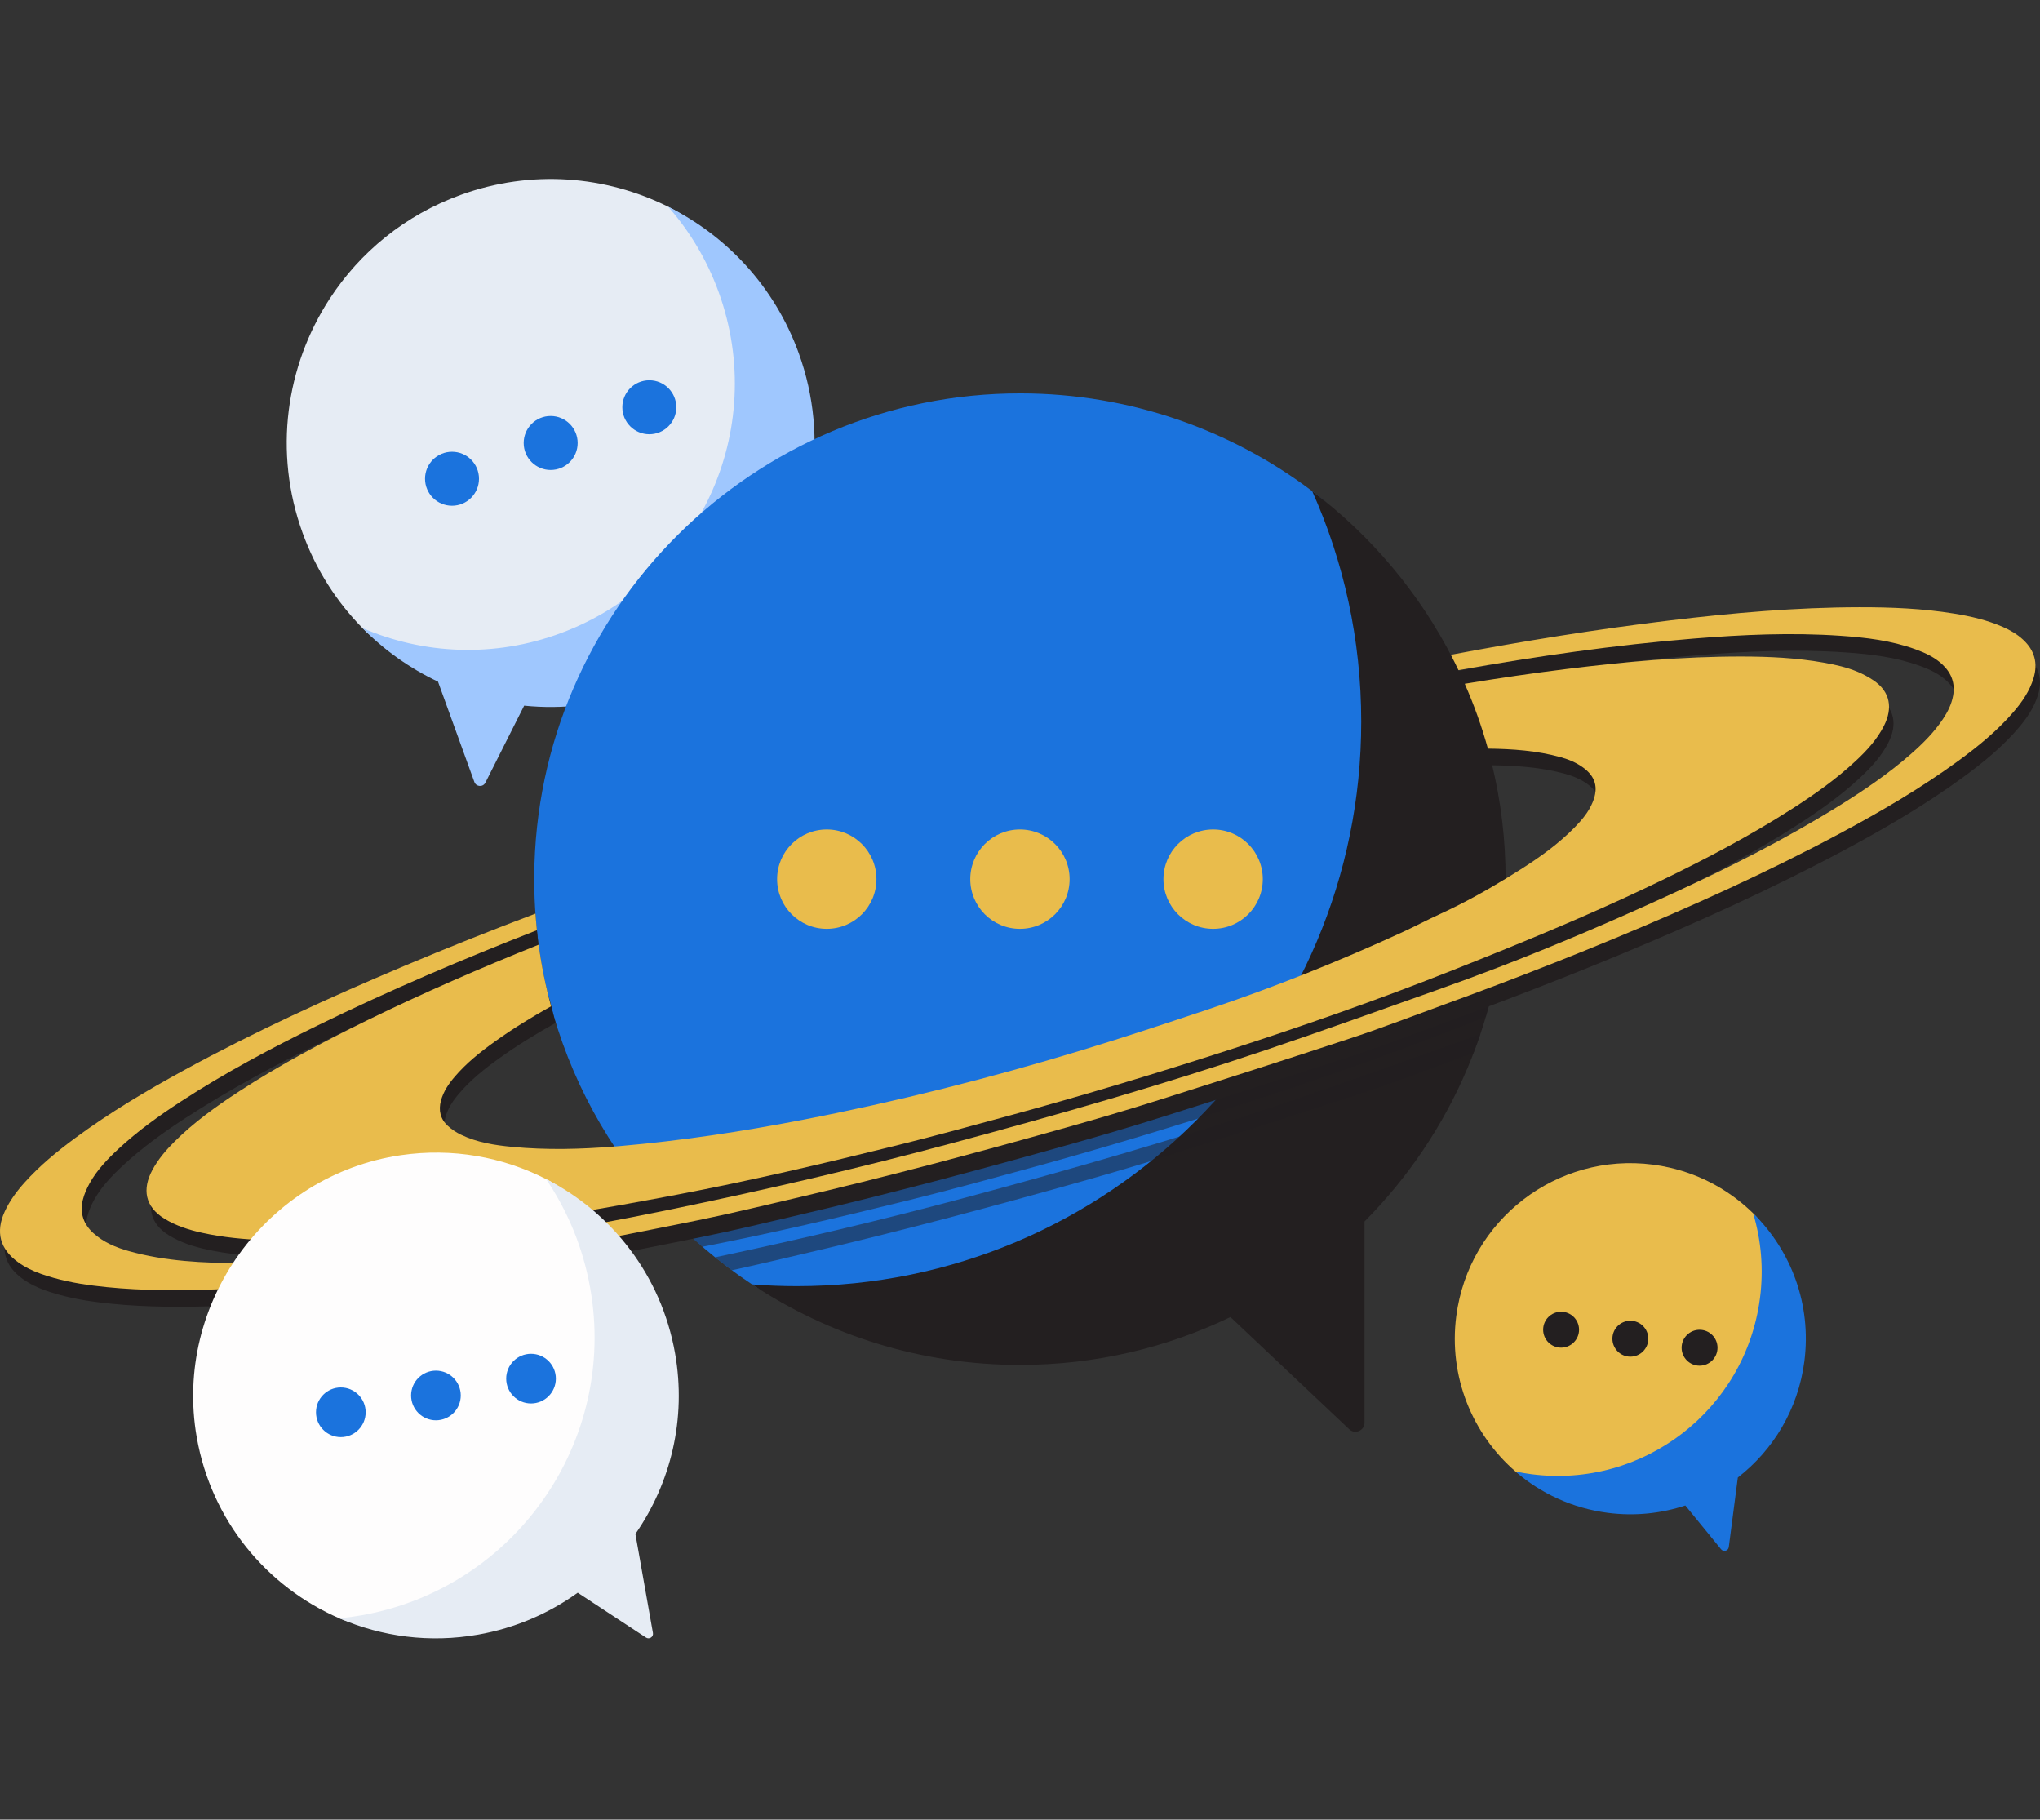 <svg width="342" height="305" viewBox="0 0 342 305" fill="none" xmlns="http://www.w3.org/2000/svg">
<rect x="0" y="0" width="342" height="305" fill="#333333" stroke="none"/>
<g clip-path="url(#clip0_2146_8158)">
<path d="M133.144 59.184C138.394 73.674 136.364 88.36 127.824 99.875C122.828 106.615 115.859 112.008 107.384 115.079C100.926 117.419 94.278 118.165 87.874 117.514L81.379 129.66C80.979 130.452 79.826 130.384 79.523 129.549L74.442 113.491C69.757 111.279 64.449 109.011 60.77 105.275C56.44 100.878 52.966 95.5 50.727 89.321C45.809 75.747 47.943 61.339 55.252 50.104C60.31 42.324 67.852 36.067 77.247 32.663C89.084 28.374 101.559 29.451 112.009 34.645C114.652 35.958 116.407 37.535 118.747 39.356C125.109 44.303 130.196 51.047 133.144 59.184Z" fill="#E6ECF4"/>
<path d="M75.779 84.769C78.278 84.769 80.303 82.743 80.303 80.245C80.303 77.746 78.278 75.721 75.779 75.721C73.281 75.721 71.255 77.746 71.255 80.245C71.255 82.743 73.281 84.769 75.779 84.769Z" fill="#1B73DD"/>
<path d="M92.318 78.776C94.816 78.776 96.842 76.751 96.842 74.252C96.842 71.754 94.816 69.728 92.318 69.728C89.819 69.728 87.794 71.754 87.794 74.252C87.794 76.751 89.819 78.776 92.318 78.776Z" fill="#1B73DD"/>
<path d="M108.856 72.786C111.355 72.786 113.38 70.761 113.38 68.262C113.38 65.764 111.355 63.738 108.856 63.738C106.358 63.738 104.333 65.764 104.333 68.262C104.333 70.761 106.358 72.786 108.856 72.786Z" fill="#1B73DD"/>
<path d="M112.01 34.649C115.61 38.734 118.52 43.549 120.488 48.979C128.87 72.115 117.15 97.488 94.097 106.094C82.838 110.296 70.981 109.673 60.771 105.278C64.45 109.015 68.746 112.041 73.431 114.254L79.524 131.071C79.826 131.906 80.98 131.974 81.379 131.181L87.875 118.277C94.278 118.928 100.927 118.182 107.385 115.842C115.86 112.771 122.829 107.378 127.825 100.638C136.365 89.123 139.154 73.679 133.903 59.188C129.871 48.058 121.836 39.533 112.01 34.649Z" fill="#9FC7FE"/>
</g>
<g clip-path="url(#clip1_2146_8158)">
<path d="M251.655 147.36C251.655 169.747 242.619 190.023 227.998 204.743L228.251 237.709C228.251 239.04 227.165 239.474 226.197 238.559L206.28 219.75C195.603 224.891 183.633 228.026 170.989 228.026C157.575 228.026 144.918 224.781 133.761 219.035C131.112 217.671 128.548 216.925 126.079 215.288C103.953 200.633 89.404 175.455 89.566 146.888C89.819 102.179 126.395 65.874 171.104 65.936C189.456 65.961 206.386 72.058 219.99 82.326C223.152 84.713 225.376 87.325 228.155 90.138C242.685 104.843 251.655 125.054 251.655 147.36Z" fill="#1B73DD"/>
<path d="M138.605 155.688C143.205 155.688 146.933 151.96 146.933 147.361C146.933 142.762 143.205 139.033 138.605 139.033C134.006 139.033 130.278 142.762 130.278 147.361C130.278 151.96 134.006 155.688 138.605 155.688Z" fill="#E9BC4C"/>
<path d="M170.99 155.688C175.589 155.688 179.318 151.96 179.318 147.361C179.318 142.762 175.589 139.033 170.99 139.033C166.391 139.033 162.663 142.762 162.663 147.361C162.663 151.96 166.391 155.688 170.99 155.688Z" fill="#E9BC4C"/>
<path d="M203.375 155.688C207.975 155.688 211.703 151.96 211.703 147.361C211.703 142.762 207.975 139.033 203.375 139.033C198.776 139.033 195.048 142.762 195.048 147.361C195.048 151.96 198.776 155.688 203.375 155.688Z" fill="#E9BC4C"/>
<path d="M252.413 147.36C252.413 169.747 243.377 190.023 228.756 204.743V238.467C228.756 239.799 227.164 240.485 226.196 239.571L206.279 220.761C195.602 225.903 183.632 228.784 170.988 228.784C154.39 228.784 138.951 223.817 126.078 215.288C128.552 215.482 131.053 215.581 133.577 215.581C185.838 215.581 228.206 173.214 228.206 120.952C228.206 107.193 225.269 94.121 219.989 82.326C239.683 97.187 252.413 120.787 252.413 147.36Z" fill="#231F20"/>
<path opacity="0.5" d="M243.635 174.913C245.163 174.372 246.686 173.823 248.207 173.264C247.835 174.369 247.443 175.465 247.023 176.548C246.251 176.831 245.482 177.114 244.71 177.395C239.471 179.305 234.264 181.319 228.971 183.067C218.224 186.62 207.441 190.063 196.648 193.476C191.509 195.103 186.335 196.618 181.149 198.081C166.073 202.331 150.938 206.366 135.685 209.926C131.358 210.938 127.04 211.98 122.701 212.919C121.747 212.218 120.808 211.495 119.887 210.748C133.959 207.765 147.958 204.471 161.855 200.742C179.649 195.965 197.361 190.903 214.823 185.016C224.468 181.767 234.039 178.306 243.635 174.913Z" fill="#231F20"/>
<path opacity="0.5" d="M251.693 158.227C251.136 162.416 250.261 166.502 249.089 170.464C247.867 170.953 246.645 171.436 245.421 171.922C233.299 176.721 221.001 181.009 208.604 185.022C196.444 188.954 184.212 192.645 171.883 196.007C165.492 197.753 159.099 199.504 152.67 201.095C141.088 203.962 129.475 206.704 117.759 208.973C114.859 206.471 112.14 203.762 109.62 200.875C120.326 195.899 126.114 195.658 135.163 193.91C150.958 190.854 167.041 186.506 182.429 181.826C189.586 179.648 197.82 176.857 204.914 174.484C215.928 170.797 222.655 168.922 233.213 164.082C235.343 163.106 241.328 161.691 243.461 160.717C246.183 159.47 249.102 159.709 251.693 158.227Z" fill="#231F20"/>
<path d="M316.589 124.458C315.423 126.75 313.705 128.61 311.845 130.343C308.564 133.404 304.913 135.974 301.146 138.388C294.191 142.838 286.899 146.676 279.479 150.274C270.561 154.6 261.458 158.494 252.279 162.216C249.44 163.369 246.594 164.503 243.745 165.631C231.624 170.431 219.325 174.719 206.928 178.732C194.769 182.663 182.536 186.355 170.208 189.717C163.817 191.463 157.424 193.213 150.995 194.805C138.808 197.821 126.585 200.7 114.246 203.037C112.984 203.278 111.719 203.513 110.454 203.748C96.395 206.359 82.29 208.664 68.026 209.911C60.453 210.574 52.873 210.994 45.268 210.673C41.693 210.524 38.136 210.205 34.637 209.431C32.434 208.945 30.291 208.267 28.348 207.08C25.036 205.059 24.575 202.101 26.291 198.913C27.26 197.11 28.573 195.571 30.015 194.139C33.248 190.926 36.922 188.28 40.722 185.8C47.639 181.287 54.918 177.424 62.328 173.801C71.74 169.199 80.582 165.037 90.297 161.135C90.645 163.72 91.875 166.268 92.461 168.771C92.672 169.673 92.898 170.57 93.139 171.46C89.893 173.272 86.722 175.215 83.689 177.388C81.263 179.124 78.94 180.983 76.99 183.263C75.972 184.452 75.1 185.724 74.68 187.26C74.229 188.91 74.581 190.367 75.833 191.51C76.478 192.1 77.237 192.606 78.024 192.983C80.747 194.299 83.694 194.749 86.667 195.032C92.367 195.574 98.07 195.427 103.76 194.969C104.101 194.941 104.44 194.913 104.779 194.883C115.018 193.992 125.166 192.454 135.256 190.503C151.051 187.447 166.635 183.528 182.023 178.848C189.18 176.669 196.285 174.322 203.379 171.948C214.392 168.262 225.162 163.946 235.72 159.106C237.85 158.13 239.922 157.021 242.055 156.047C245.89 154.291 249.577 152.265 253.169 150.076C254.017 149.563 254.857 149.039 255.692 148.508C258.933 146.451 262.052 144.217 264.752 141.459C265.974 140.209 267.092 138.879 267.767 137.232C268.759 134.808 268.241 132.941 266.115 131.41C264.997 130.606 263.745 130.084 262.421 129.715C258.414 128.602 254.062 128.318 249.941 128.27C248.901 124.531 247.854 120.9 246.313 117.399C251.993 116.463 257.69 115.625 263.406 114.919C273.154 113.713 282.925 112.817 292.759 112.832C297.351 112.84 301.93 113.05 306.461 113.852C308.427 114.201 310.38 114.631 312.222 115.413C313.12 115.795 313.998 116.263 314.808 116.807C317.685 118.74 318.092 121.5 316.589 124.458V124.458Z" fill="#231F20"/>
<path d="M341.681 116.426C341.028 118.599 339.776 120.418 338.321 122.108C335.614 125.25 332.424 127.854 329.094 130.287C322.807 134.882 316.1 138.793 309.249 142.462C297.019 149.01 284.386 154.694 271.585 160.013C264.832 162.818 258.029 165.503 251.188 168.081C248.476 169.103 245.758 170.11 243.036 171.102C237.797 173.012 232.59 175.026 227.297 176.774C216.55 180.326 205.767 183.769 194.974 187.182C189.835 188.809 184.661 190.325 179.475 191.787C164.398 196.037 149.264 200.073 134.011 203.632C128.576 204.903 123.152 206.223 117.684 207.331C116.604 207.549 115.526 207.769 114.446 207.987C99.501 210.997 84.529 213.864 69.407 215.888C57.85 217.434 46.267 218.676 34.601 218.977C28.522 219.134 22.45 219.04 16.406 218.274C13.415 217.897 10.468 217.307 7.621 216.303C6.245 215.817 4.932 215.184 3.743 214.319C0.737 212.136 -0.004 209.264 1.537 205.884C2.377 204.047 3.563 202.453 4.902 200.963C7.411 198.165 10.301 195.797 13.311 193.573C19.113 189.287 25.296 185.611 31.619 182.16C43.57 175.635 55.945 169.74 68.486 164.455C75.777 161.384 82.611 158.717 90.009 155.916C90.074 156.847 90.223 157.898 90.319 158.821C77.905 163.666 66.093 168.754 54.11 174.613C46.189 178.489 38.412 182.631 31.014 187.453C27.373 189.828 23.849 192.361 20.654 195.321C18.791 197.049 17.026 198.873 15.783 201.115C15.297 201.993 14.872 202.947 14.637 203.916C14.106 206.104 14.754 207.986 16.431 209.494C18.123 211.012 20.16 211.867 22.311 212.475C28.502 214.218 34.854 214.488 41.227 214.511C50.806 214.544 60.332 213.727 69.837 212.614C84.073 210.944 98.196 208.072 112.232 205.198C112.791 205.084 113.348 204.971 113.905 204.854C129.426 201.633 144.867 198.051 160.181 193.942C177.974 189.166 195.687 183.85 213.149 177.963C222.794 174.714 232.365 171.506 241.961 168.113C245.265 166.945 248.552 165.73 251.82 164.475C261.778 160.65 271.58 156.946 281.277 152.488C290.82 148.101 300.181 143.365 309.115 137.819C313.317 135.208 317.403 132.425 321.13 129.151C323.134 127.39 325.016 125.518 326.501 123.282C327.295 122.085 327.93 120.817 328.188 119.385C328.553 117.344 327.93 115.638 326.453 114.217C325.145 112.957 323.538 112.218 321.863 111.608C317.803 110.133 313.56 109.637 309.289 109.346C301.09 108.782 292.902 109.154 284.723 109.814C271.476 110.885 258.342 112.79 245.267 115.107C244.855 114.239 244.427 113.384 243.985 112.537C256.177 110.232 268.422 108.251 280.753 106.771C291.293 105.506 301.856 104.582 312.482 104.565C317.805 104.557 323.113 104.772 328.378 105.63C331.169 106.083 333.909 106.723 336.512 107.856C337.767 108.405 338.944 109.088 339.948 110.027C341.843 111.795 342.43 113.928 341.681 116.425V116.426Z" fill="#231F20"/>
<path d="M315.837 121.669C314.671 123.961 312.953 125.82 311.093 127.553C307.812 130.615 304.161 133.185 300.394 135.599C293.439 140.049 286.147 143.887 278.727 147.485C269.809 151.811 260.706 155.705 251.527 159.426C248.688 160.58 245.842 161.714 242.993 162.842C230.872 167.641 218.573 171.93 206.176 175.942C194.017 179.874 181.785 183.565 169.456 186.928C163.065 188.673 156.672 190.424 150.243 192.015C138.056 195.031 125.833 197.91 113.495 200.248C112.232 200.488 110.967 200.724 109.702 200.959C95.643 203.57 81.538 205.875 67.274 207.122C59.702 207.785 52.122 208.205 44.516 207.884C40.941 207.734 37.384 207.416 33.885 206.641C31.682 206.156 29.539 205.478 27.596 204.291C24.284 202.27 23.823 199.312 25.539 196.124C26.508 194.32 27.821 192.782 29.263 191.35C32.496 188.137 36.17 185.491 39.97 183.011C46.887 178.498 54.166 174.634 61.576 171.011C70.988 166.409 80.589 162.247 90.305 158.346C90.778 161.863 91.478 165.311 92.387 168.671C89.141 170.483 85.971 172.426 82.937 174.599C80.511 176.334 78.188 178.194 76.238 180.474C75.221 181.663 74.348 182.935 73.928 184.471C73.477 186.121 73.829 187.578 75.081 188.721C75.727 189.311 76.486 189.817 77.272 190.194C79.995 191.509 82.942 191.96 85.915 192.243C91.615 192.785 97.318 192.638 103.008 192.18C103.349 192.152 103.688 192.124 104.027 192.094C114.266 191.203 124.414 189.665 134.504 187.714C150.299 184.658 165.883 180.739 181.271 176.059C188.428 173.88 195.533 171.532 202.627 169.159C213.64 165.473 224.41 161.157 234.968 156.317C237.098 155.34 239.17 154.232 241.303 153.258C245.138 151.502 248.825 149.476 252.417 147.287C253.265 146.774 254.105 146.25 254.94 145.719C258.181 143.662 261.3 141.428 264 138.67C265.222 137.42 266.34 136.09 267.015 134.443C268.007 132.019 267.489 130.152 265.363 128.621C264.245 127.816 262.993 127.295 261.67 126.926C257.662 125.813 253.563 125.529 249.442 125.481C248.402 121.742 247.102 118.111 245.561 114.61C251.241 113.674 256.938 112.836 262.654 112.13C272.402 110.924 282.173 110.028 292.007 110.043C296.599 110.051 301.178 110.261 305.709 111.063C307.675 111.412 309.628 111.842 311.47 112.624C312.368 113.006 313.246 113.474 314.056 114.018C316.933 115.951 317.34 118.711 315.837 121.669Z" fill="#E9BC4C"/>
<path d="M340.925 113.644C340.272 115.817 339.02 117.636 337.565 119.326C334.858 122.469 331.668 125.072 328.338 127.506C322.051 132.1 315.344 136.012 308.493 139.68C296.263 146.228 283.631 151.913 270.829 157.231C264.076 160.037 257.273 162.721 250.432 165.299C247.72 166.321 245.003 167.328 242.28 168.32C237.041 170.23 231.834 172.244 226.541 173.992C215.794 177.544 205.011 180.988 194.218 184.401C189.079 186.028 183.905 187.543 178.719 189.005C163.643 193.256 148.508 197.291 133.255 200.851C127.82 202.121 122.396 203.442 116.929 204.55C115.848 204.767 114.77 204.988 113.69 205.205C98.745 208.216 83.773 211.082 68.651 213.106C57.094 214.652 45.511 215.894 33.846 216.195C27.766 216.352 21.694 216.259 15.65 215.492C12.659 215.115 9.712 214.526 6.866 213.521C5.489 213.035 4.176 212.403 2.987 211.538C-0.019 209.354 -0.76 206.483 0.781 203.103C1.621 201.266 2.807 199.672 4.146 198.182C6.656 195.384 9.545 193.016 12.556 190.792C18.357 186.506 24.54 182.83 30.863 179.379C42.815 172.854 55.189 167.212 67.73 161.927C75.022 158.855 82.371 155.936 89.769 153.135C89.835 154.066 89.916 154.995 90.012 155.918C77.597 160.763 65.337 165.972 53.355 171.832C45.433 175.708 37.656 179.849 30.258 184.672C26.617 187.047 23.093 189.58 19.898 192.54C18.036 194.268 16.27 196.092 15.027 198.334C14.542 199.211 14.117 200.165 13.881 201.134C13.35 203.323 13.998 205.205 15.675 206.713C17.368 208.231 19.404 209.086 21.555 209.693C27.746 211.436 34.099 211.707 40.472 211.73C50.05 211.763 59.576 210.946 69.081 209.832C83.317 208.163 97.44 205.797 111.476 202.923C112.035 202.809 112.592 202.695 113.149 202.579C128.67 199.358 144.111 195.776 159.425 191.667C177.219 186.89 194.931 181.828 212.393 175.94C222.038 172.692 231.609 169.231 241.205 165.838C244.509 164.669 247.796 163.455 251.065 162.2C261.023 158.375 270.824 154.165 280.521 149.707C290.065 145.32 299.426 140.584 308.359 135.038C312.561 132.427 316.647 129.644 320.374 126.37C322.378 124.609 324.26 122.737 325.745 120.5C326.539 119.304 327.175 118.036 327.433 116.604C327.797 114.562 327.175 112.857 325.697 111.435C324.389 110.175 322.782 109.437 321.108 108.827C317.047 107.352 312.804 106.856 308.533 106.565C300.334 106.001 292.147 106.373 283.967 107.033C270.72 108.103 257.587 110.008 244.512 112.326C244.099 111.458 243.672 110.603 243.229 109.755C255.421 107.451 267.666 105.47 279.997 103.99C290.537 102.725 301.1 101.801 311.726 101.783C317.049 101.776 322.357 101.991 327.622 102.849C330.413 103.301 333.153 103.941 335.756 105.075C337.011 105.624 338.188 106.307 339.192 107.246C341.087 109.014 341.674 111.147 340.925 113.644Z" fill="#E9BC4C"/>
</g>
<g clip-path="url(#clip2_2146_8158)">
<path d="M301.739 228.188C300.696 236.21 296.766 242.297 290.84 246.889L289.322 258.554C289.24 259.191 288.942 259.42 288.536 258.923L282.545 251.581C278.478 252.926 274.055 253.402 269.524 252.813C264.415 252.148 260.795 250.969 256.921 248.117C256.282 247.651 254.654 247.157 254.059 246.641C246.853 240.391 242.818 230.763 244.141 220.595C246.237 204.481 261.001 193.115 277.117 195.212C278.071 195.336 279.01 195.505 279.928 195.718C285.358 196.961 290.144 199.675 293.911 203.371C295.635 205.062 296.386 206.958 297.649 209.014C301.047 214.551 302.643 221.244 301.739 228.188Z" fill="#E9BC4C"/>
<path d="M261.714 225.89C263.376 225.89 264.723 224.543 264.723 222.881C264.723 221.218 263.376 219.871 261.714 219.871C260.051 219.871 258.704 221.218 258.704 222.881C258.704 224.543 260.051 225.89 261.714 225.89Z" fill="#231F20"/>
<path d="M273.323 227.4C274.985 227.4 276.333 226.052 276.333 224.39C276.333 222.728 274.985 221.381 273.323 221.381C271.661 221.381 270.314 222.728 270.314 224.39C270.314 226.052 271.661 227.4 273.323 227.4Z" fill="#231F20"/>
<path d="M284.926 228.913C286.588 228.913 287.935 227.566 287.935 225.904C287.935 224.242 286.588 222.895 284.926 222.895C283.264 222.895 281.917 224.242 281.917 225.904C281.917 227.566 283.264 228.913 284.926 228.913Z" fill="#231F20"/>
<path d="M302.496 228.192C301.452 236.215 297.269 243.06 291.343 247.653L289.826 259.317C289.743 259.954 288.94 260.183 288.534 259.685L282.542 252.345C278.476 253.69 274.052 254.164 269.521 253.575C263.573 252.801 258.272 250.301 254.057 246.644C254.934 246.829 255.826 246.981 256.73 247.099C275.458 249.536 292.616 236.328 295.053 217.6C295.694 212.669 295.252 207.848 293.909 203.375C300.274 209.619 303.735 218.669 302.496 228.192L302.496 228.192Z" fill="#1B73DD"/>
</g>
<g clip-path="url(#clip3_2146_8158)">
<path d="M112.402 226.81C114.354 237.83 111.42 248.598 105.507 257.119L108.952 273.213C109.069 273.869 108.85 274.092 108.294 273.727L96.851 265.951C92.043 269.413 86.402 271.875 80.179 272.977C74.552 273.974 68.99 274.015 63.759 272.782C61.396 272.225 59.099 272.218 56.895 271.261C44.758 265.989 35.419 254.908 32.978 240.884C29.078 218.466 44.68 196.936 67.192 193.632C75.827 192.365 84.263 193.921 91.531 197.624C94.162 198.965 95.882 200.586 98.161 202.458C105.403 208.402 110.64 216.862 112.402 226.81V226.81Z" fill="#FEFDFD"/>
<path d="M57.139 240.886C59.438 240.886 61.302 239.023 61.302 236.723C61.302 234.424 59.438 232.561 57.139 232.561C54.84 232.561 52.977 234.424 52.977 236.723C52.977 239.023 54.84 240.886 57.139 240.886Z" fill="#1B73DD"/>
<path d="M73.081 238.066C75.38 238.066 77.244 236.202 77.244 233.903C77.244 231.604 75.38 229.74 73.081 229.74C70.782 229.74 68.918 231.604 68.918 233.903C68.918 236.202 70.782 238.066 73.081 238.066Z" fill="#1B73DD"/>
<path d="M89.026 235.244C91.325 235.244 93.189 233.38 93.189 231.081C93.189 228.782 91.325 226.918 89.026 226.918C86.727 226.918 84.863 228.782 84.863 231.081C84.863 233.38 86.727 235.244 89.026 235.244Z" fill="#1B73DD"/>
<path d="M113.166 226.809C115.118 237.829 112.437 248.597 106.523 257.117L109.463 273.718C109.579 274.373 108.855 274.85 108.299 274.484L96.856 266.962C92.048 270.423 86.407 272.885 80.184 273.988C72.013 275.434 63.981 274.335 56.9 271.259C58.135 271.139 59.375 270.97 60.617 270.75C86.342 266.194 103.504 241.645 98.948 215.92C97.749 209.147 95.164 202.968 91.536 197.623C102.526 203.221 110.85 213.729 113.166 226.809Z" fill="#E6ECF4"/>
</g>
<defs>
<clipPath id="clip0_2146_8158">
<rect width="88.491" height="101.729" fill="white" transform="translate(48.068 30.004)"/>
</clipPath>
<clipPath id="clip1_2146_8158">
<rect width="342" height="174.053" fill="white" transform="translate(0 65.934)"/>
</clipPath>
<clipPath id="clip2_2146_8158">
<rect width="58.856" height="64.988" fill="white" transform="translate(243.891 194.963)"/>
</clipPath>
<clipPath id="clip3_2146_8158">
<rect width="81.412" height="81.422" fill="white" transform="translate(32.381 193.195)"/>
</clipPath>
</defs>
</svg>
